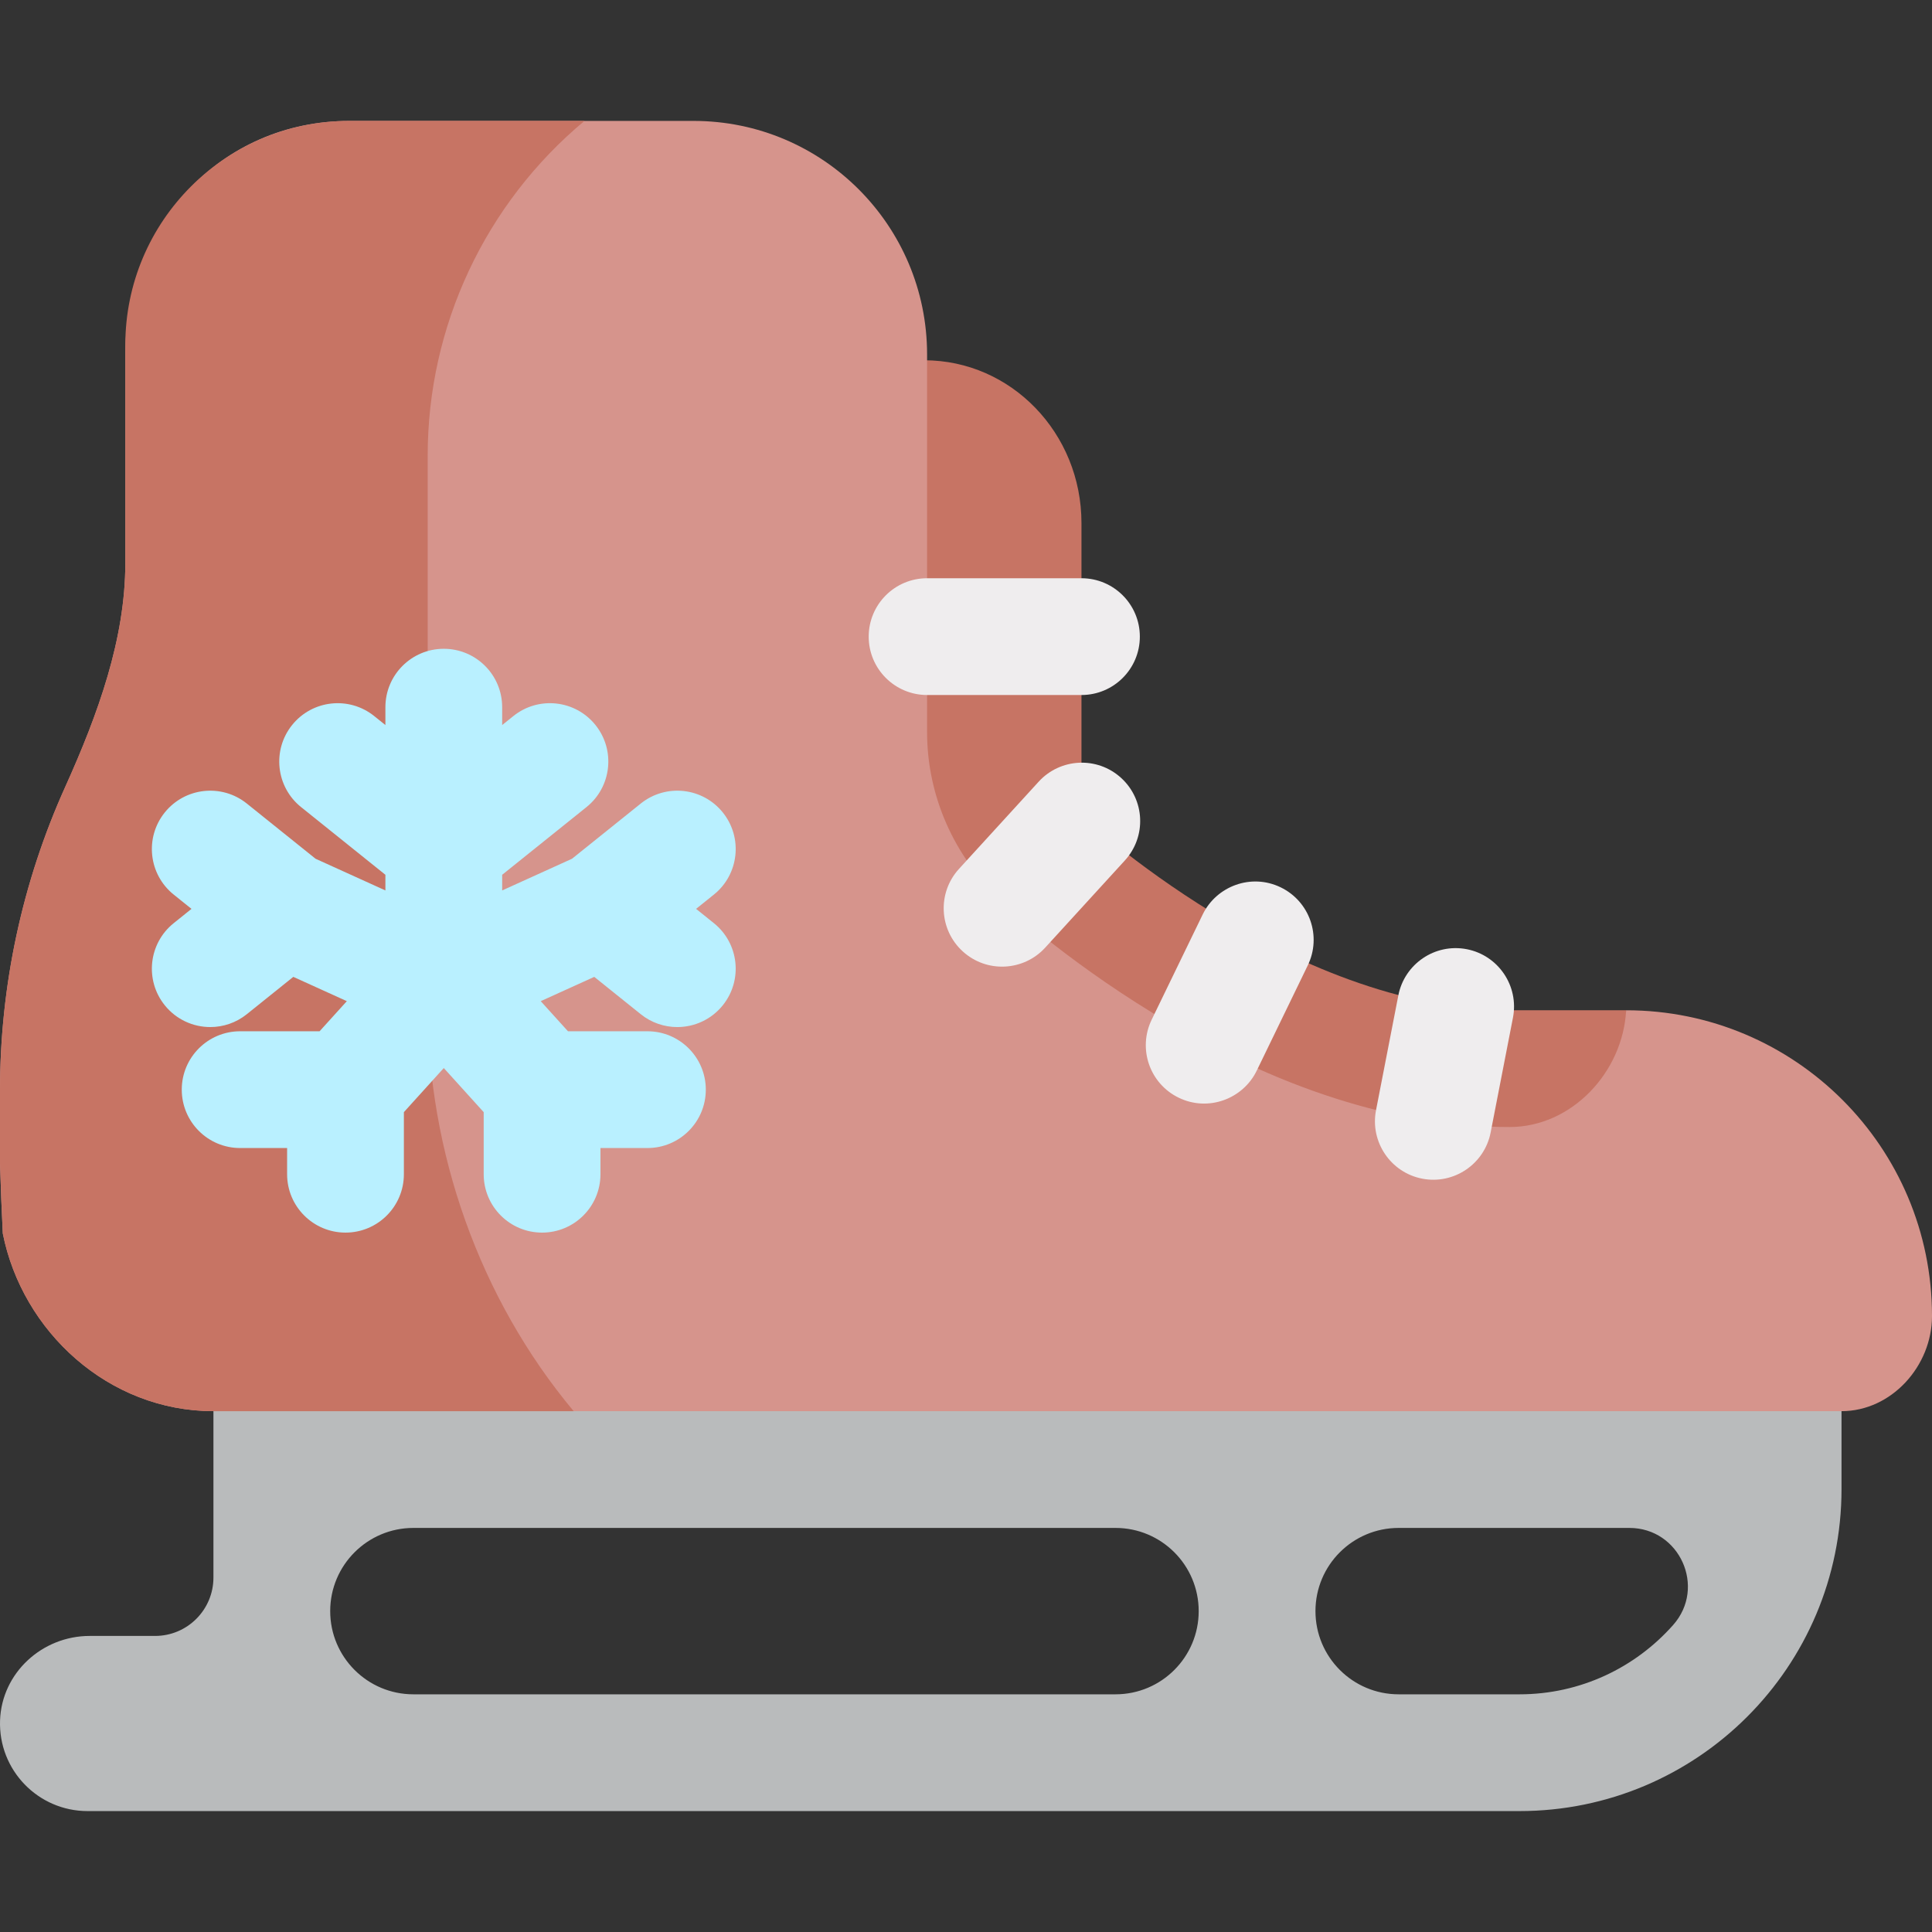 <?xml version="1.0" encoding="UTF-8"?> <svg xmlns="http://www.w3.org/2000/svg" id="Capa_1" height="512" viewBox="0 0 496.383 496.383" width="512"><rect x="0" y="0" width="496.383" height="496.383" fill="#333333" stroke="none"/> <g> <path d="m54.836 352.566v30 22.75c0 8.284-6.716 15-15 15h-16.797c-12.2 0-22.591 9.487-23.025 21.679-.455 12.8 9.787 23.321 22.485 23.321h32.336 335.551c45.702 0 82.75-37.048 82.75-82.75v-30zm30 61.375c0-11.805 9.57-21.375 21.375-21.375h180.391c11.805 0 21.375 9.57 21.375 21.375 0 11.805-9.57 21.375-21.375 21.375h-180.391c-11.805 0-21.375-9.57-21.375-21.375zm305.551 21.375h-31.035c-11.805 0-21.375-9.57-21.375-21.375 0-11.805 9.57-21.375 21.375-21.375h59.279c12.922 0 19.814 15.264 11.246 24.937-9.671 10.92-23.791 17.813-39.49 17.813z" fill="#b9bbbc"></path> <g> <path d="m417.818 259.566h-29.96c-56.524 0-110-50-110-50v-75.188c0-23.092-18.076-41.812-40.374-41.812h-18.897c-38.66 0-70 31.34-70 70v168.817h269.231z" fill="#c77464"></path> <path d="m417.809 259.566c-.004.004-.007-.004-.012 0-.818 15.837-13.918 30-29.958 30-29.045 0-59.947-9.895-91.845-29.408-22.776-13.933-37.999-28.083-38.636-28.679-.065-.061-.129-.121-.194-.181-12.011-11.19-18.971-26.766-18.971-43.181v-97.051c0-33.137-26.863-60-60-60-9.816 0-77.433 0-88.449 0-33.137 0-57.546 26.863-57.546 60v53.651c0 19.39-6.986 38.728-15.43 57.44-11.066 24.524-16.768 51.127-16.768 78.031v18.628c.191 6.34.43 12.396.718 18.091 5.015 25.214 27.16 45.659 54.118 45.659h418.301c12.838 0 23.247-11.596 23.246-24.434-.003-43.391-35.181-78.566-78.574-78.566z" fill="#d6948c"></path> <path d="m150.163 31.066h-60.419c-31.782 0-57.546 25.764-57.546 57.546v56.105c0 19.39-6.986 38.728-15.43 57.441-11.066 24.523-16.768 51.126-16.768 78.03v18.628c.191 6.34.43 12.396.718 18.091 5.015 25.214 27.16 45.659 54.118 45.659h34.908 57.646c-24.231-28.977-37.507-66.731-37.507-104.504v-140.999c0-33.223 14.757-64.729 40.28-85.997z" fill="#c77464"></path> </g> <g fill="#efedee"> <path d="m266.863 200.835-20.473 22.407c-5.592 6.122-5.165 15.6.958 21.192 6.152 5.621 15.644 5.114 21.19-.957l20.475-22.409c5.592-6.122 5.165-15.6-.958-21.192-6.166-5.632-15.658-5.102-21.192.959z"></path> <path d="m329.053 227.986c-7.603-3.69-16.521-.308-20.041 6.952l-13.118 27.053c-3.617 7.46-.509 16.425 6.952 20.042 7.585 3.684 16.515.322 20.041-6.952l13.118-27.053c3.617-7.461.509-16.425-6.952-20.042z"></path> <path d="m376.862 243.876c-8.231-1.591-16.029 3.838-17.589 11.861l-5.736 29.506c-1.577 8.119 3.744 16.008 11.86 17.587 8.182 1.587 16.021-3.795 17.589-11.861l5.736-29.506c1.578-8.118-3.743-16.007-11.86-17.587z"></path> <path d="m292.857 163.566c0-8.284-6.716-15-15-15h-39.664c-8.284 0-15 6.716-15 15s6.716 15 15 15h39.664c8.285 0 15-6.715 15-15z"></path> </g> <path d="m183.412 237.182-4.569-3.668 4.569-3.67c6.46-5.187 7.492-14.628 2.306-21.087-5.185-6.46-14.628-7.494-21.087-2.306l-17.666 14.184-17.944 8.142v-4.021l21.664-17.392c6.46-5.187 7.492-14.628 2.307-21.088-5.188-6.459-14.625-7.492-21.088-2.307l-2.883 2.314v-4.593c0-8.284-6.716-15-15-15s-15 6.716-15 15v4.592l-2.882-2.313c-6.46-5.185-15.901-4.152-21.088 2.307-5.186 6.46-4.153 15.901 2.307 21.088l21.663 17.392v4.021l-17.943-8.142-17.667-14.185c-6.461-5.186-15.901-4.152-21.087 2.307-5.187 6.46-4.154 15.901 2.306 21.087l4.57 3.67-4.57 3.668c-6.46 5.187-7.492 14.628-2.307 21.088 2.963 3.69 7.315 5.61 11.707 5.61 3.294 0 6.611-1.081 9.381-3.304l11.949-9.593 13.752 6.241-7.001 7.736h-20.41c-8.284 0-15 6.716-15 15s6.716 15 15 15h12.067v6.73c0 8.284 6.716 15 15 15s15-6.716 15-15v-15.95l10.253-11.33 10.254 11.331v15.95c0 8.284 6.716 15 15 15s15-6.716 15-15v-6.73h12.067c8.284 0 15-6.716 15-15s-6.716-15-15-15h-20.411l-7.001-7.736 13.752-6.24 11.948 9.592c2.77 2.223 6.086 3.304 9.381 3.304 4.392 0 8.744-1.92 11.707-5.61 5.186-6.461 4.154-15.902-2.306-21.089z" fill="#b9f0ff"></path> </g> </svg> 